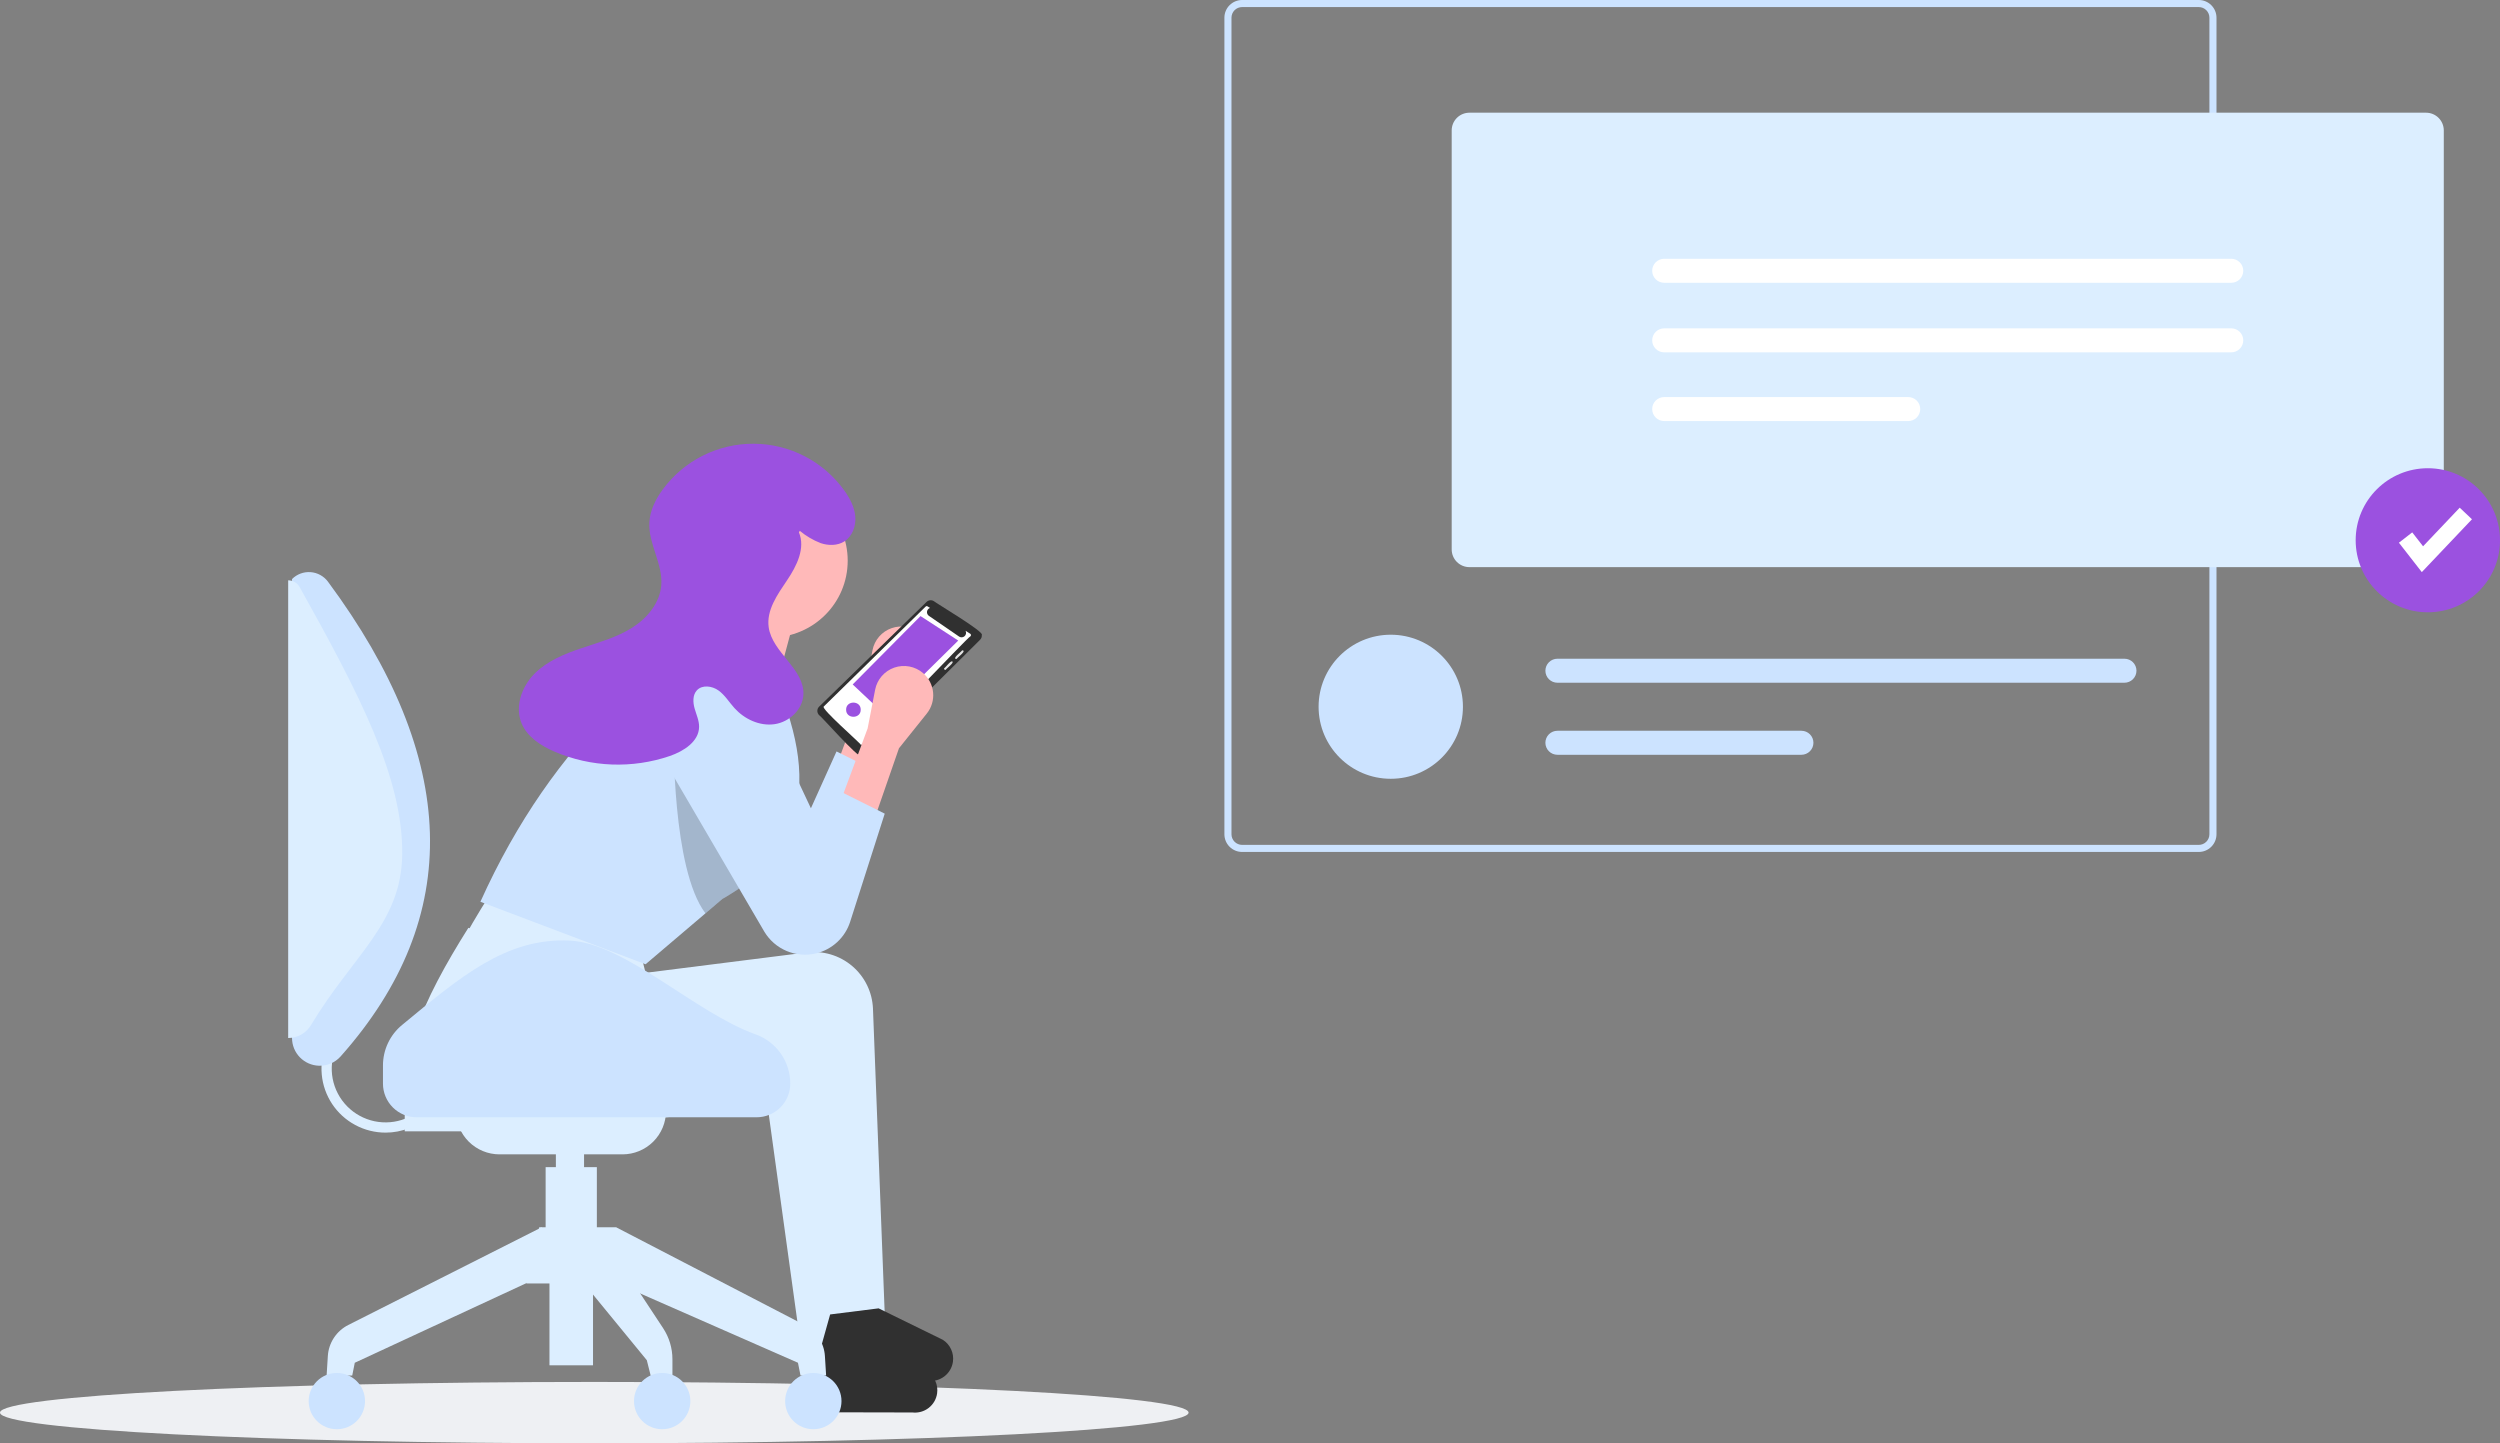 <svg width="291" height="168" viewBox="0 0 291 168" fill="none" xmlns="http://www.w3.org/2000/svg">
<rect x="0" y="0" width="291" height="168" fill="#808080" stroke="none"/>
<g clip-path="url(#clip0)">
<path d="M69.176 168.001C107.381 168.001 138.352 166.402 138.352 164.429C138.352 162.456 107.381 160.857 69.176 160.857C30.971 160.857 0 162.456 0 164.429C0 166.402 30.971 168.001 69.176 168.001Z" fill="#EEF0F3"/>
<path d="M101.349 91.106L97.372 89.121L100.686 80.188L101.56 75.684C101.673 75.098 101.939 74.553 102.329 74.102C102.72 73.651 103.223 73.311 103.786 73.115C104.35 72.918 104.956 72.873 105.543 72.984C106.13 73.094 106.677 73.357 107.13 73.745C107.802 74.32 108.224 75.133 108.307 76.012C108.39 76.892 108.127 77.769 107.574 78.459L104.332 82.504L101.349 91.106Z" fill="#FFB9B9"/>
<path d="M102.677 90.113L101.943 92.405L98.651 102.7C98.329 103.709 97.722 104.604 96.903 105.278C96.083 105.951 95.087 106.374 94.033 106.497C92.978 106.619 91.911 106.435 90.959 105.967C90.007 105.499 89.211 104.766 88.665 103.858L77.994 85.601C77.823 85.317 77.677 85.018 77.558 84.708C77.043 83.357 77.069 81.86 77.63 80.527C78.192 79.195 79.246 78.129 80.575 77.552C81.903 76.976 83.403 76.932 84.762 77.43C86.122 77.929 87.237 78.931 87.875 80.229L94.39 94.084L97.372 87.467L102.677 90.113Z" fill="#CCE3FF"/>
<path d="M100.585 156.631L93.293 157.293L89.316 128.511C76.206 130.713 63.838 131.418 53.141 128.755C52.237 128.533 51.388 128.127 50.649 127.562C49.91 126.997 49.295 126.286 48.845 125.473C48.394 124.66 48.116 123.763 48.029 122.837C47.943 121.912 48.048 120.979 48.34 120.097C49.62 116.282 51.876 112.195 54.516 108L72.082 114.286L72.745 116.932L91.481 114.565C92.427 114.445 93.388 114.524 94.302 114.795C95.216 115.066 96.064 115.523 96.792 116.139C97.519 116.755 98.11 117.515 98.528 118.371C98.945 119.227 99.18 120.16 99.216 121.111L100.585 156.631Z" fill="#DCEEFF"/>
<path d="M109.08 162.192C109.151 161.7 109.078 161.198 108.871 160.745C108.664 160.293 108.332 159.909 107.914 159.639L100.429 155.973L94.786 156.684L93.453 161.453C93.397 161.793 93.41 162.14 93.493 162.475C93.575 162.809 93.725 163.123 93.933 163.398C94.141 163.673 94.403 163.902 94.703 164.073C95.003 164.243 95.335 164.351 95.677 164.389L106.207 164.412C106.881 164.488 107.559 164.298 108.095 163.884C108.632 163.469 108.985 162.862 109.08 162.192Z" fill="#303030"/>
<path d="M102.982 152.935L95.691 153.597L91.714 124.815C78.604 127.016 66.236 127.722 55.538 125.058C54.634 124.837 53.786 124.43 53.047 123.866C52.307 123.301 51.693 122.59 51.242 121.777C50.791 120.964 50.514 120.066 50.427 119.141C50.34 118.216 50.446 117.283 50.737 116.4C52.018 112.586 54.273 108.499 56.914 104.304L74.48 110.589L75.142 113.236L93.878 110.869C94.825 110.749 95.785 110.827 96.7 111.098C97.614 111.369 98.462 111.827 99.189 112.443C99.916 113.058 100.508 113.818 100.925 114.674C101.343 115.53 101.577 116.463 101.614 117.415L102.982 152.935Z" fill="#DCEEFF"/>
<path d="M110.921 158.511C110.991 158.019 110.919 157.517 110.712 157.064C110.505 156.612 110.173 156.228 109.754 155.958L102.27 152.292L96.627 153.003L95.294 157.772C95.238 158.112 95.251 158.46 95.334 158.794C95.416 159.128 95.566 159.443 95.774 159.717C95.982 159.992 96.244 160.222 96.544 160.392C96.844 160.562 97.175 160.67 97.518 160.709L108.048 160.732C108.722 160.807 109.399 160.618 109.936 160.203C110.472 159.789 110.826 159.182 110.921 158.511Z" fill="#303030"/>
<path d="M89.724 74.198C94.666 74.198 98.672 70.198 98.672 65.265C98.672 60.332 94.666 56.333 89.724 56.333C84.782 56.333 80.775 60.332 80.775 65.265C80.775 70.198 84.782 74.198 89.724 74.198Z" fill="#FFB9B9"/>
<path d="M89.394 83.46L79.119 82.137L83.096 69.897H93.039L89.394 83.46Z" fill="#FFB9B9"/>
<path d="M92.189 95.803C91.668 97.248 90.912 98.598 89.952 99.798C88.585 101.473 86.941 102.905 85.092 104.03C84.77 104.238 84.436 104.438 84.09 104.634L82.116 106.313L75.142 112.242L55.919 104.965C60.159 95.559 65.449 88.125 71.51 82.136C72.77 80.293 74.565 78.878 76.654 78.084C78.744 77.29 81.027 77.155 83.196 77.696L90.388 79.49C92.946 85.517 93.897 91.059 92.189 95.803Z" fill="#CCE3FF"/>
<path d="M95.346 82.253C95.215 82.381 95.14 82.555 95.138 82.737C95.135 82.92 95.205 83.096 95.331 83.227C95.553 83.323 99.938 88.311 100.207 87.968C100.299 87.969 100.39 87.952 100.475 87.917C100.56 87.882 100.637 87.831 100.702 87.767L114.082 74.469C114.155 74.397 114.211 74.309 114.246 74.212C114.28 74.115 114.293 74.011 114.282 73.909C114.643 73.571 108.886 70.166 108.71 69.98C108.578 69.894 108.421 69.855 108.264 69.871C108.108 69.886 107.961 69.954 107.849 70.065L95.346 82.253Z" fill="#303030"/>
<path d="M112.934 73.767L112.39 73.42C112.444 73.522 112.463 73.639 112.443 73.753C112.424 73.867 112.367 73.971 112.281 74.049C112.195 74.127 112.086 74.174 111.971 74.184C111.855 74.193 111.74 74.163 111.643 74.1L108.12 71.682C108.041 71.626 107.979 71.55 107.941 71.461C107.903 71.373 107.891 71.275 107.905 71.18C107.919 71.085 107.96 70.995 108.022 70.921C108.084 70.847 108.165 70.792 108.257 70.762C108.118 70.715 107.892 70.432 107.741 70.61L95.888 82.237C95.466 82.442 100.195 86.532 100.197 86.693C100.55 87.086 112.708 74.068 112.967 74.059C112.987 74.039 113.002 74.015 113.011 73.988C113.021 73.962 113.024 73.933 113.021 73.905C113.018 73.877 113.008 73.85 112.993 73.826C112.978 73.802 112.958 73.782 112.934 73.767Z" fill="white"/>
<path d="M99.253 79.67L102.889 83.092L111.538 74.562L107.148 71.711L99.253 79.67Z" fill="#9B51E0"/>
<path d="M111.203 76.667C111.227 76.69 111.259 76.703 111.292 76.703C111.325 76.703 111.357 76.69 111.381 76.667C111.421 76.557 112.344 75.886 112.137 75.735C112.113 75.712 112.081 75.699 112.048 75.699C112.015 75.699 111.983 75.712 111.959 75.735C111.919 75.845 110.996 76.516 111.203 76.667Z" fill="#E6E6E6"/>
<path d="M110.107 77.939C110.146 77.828 111.07 77.157 110.863 77.006C110.709 76.802 110.042 77.719 109.929 77.761C109.811 77.875 109.993 78.055 110.107 77.939Z" fill="#E6E6E6"/>
<path d="M100.187 82.608C100.203 83.708 98.472 83.708 98.488 82.608C98.472 81.508 100.203 81.508 100.187 82.608Z" fill="#9B51E0"/>
<path opacity="0.2" d="M89.953 99.798C88.585 101.474 86.941 102.905 85.092 104.031C84.77 104.239 84.436 104.438 84.091 104.635L82.117 106.313C78.199 101.173 78.419 85.557 78.419 85.557L84.383 86.152L89.953 99.798Z" fill="black"/>
<path d="M101.656 95.701L97.679 93.716L100.993 84.784L101.866 80.279C101.98 79.694 102.245 79.149 102.636 78.698C103.027 78.247 103.529 77.907 104.093 77.71C104.657 77.514 105.263 77.469 105.849 77.58C106.436 77.69 106.984 77.953 107.437 78.341C108.109 78.915 108.531 79.728 108.614 80.608C108.697 81.487 108.434 82.364 107.881 83.054L104.639 87.1L101.656 95.701Z" fill="#FFB9B9"/>
<path d="M97.68 92.062L102.982 94.709L98.958 107.295C98.669 108.199 98.151 109.013 97.454 109.658C96.757 110.303 95.905 110.758 94.981 110.977C93.841 111.248 92.644 111.15 91.563 110.696C90.483 110.242 89.576 109.457 88.973 108.454L78.302 90.196C77.545 88.938 77.312 87.434 77.651 86.007C77.99 84.579 78.875 83.341 80.117 82.556C80.785 82.134 81.534 81.856 82.317 81.743C83.099 81.629 83.896 81.68 84.657 81.894C85.418 82.108 86.125 82.48 86.733 82.985C87.34 83.49 87.835 84.117 88.183 84.825L94.697 98.678L97.68 92.062Z" fill="#CCE3FF"/>
<path d="M93.094 61.786C93.823 62.393 94.646 62.878 95.531 63.222C96.429 63.523 97.472 63.529 98.274 63.025C99.22 62.431 99.651 61.224 99.555 60.112C99.458 59.001 98.912 57.976 98.259 57.07C97.058 55.403 95.479 54.042 93.65 53.1C91.822 52.158 89.796 51.661 87.738 51.65C85.68 51.638 83.649 52.113 81.811 53.035C79.972 53.956 78.377 55.299 77.158 56.954C76.321 58.089 75.657 59.408 75.585 60.816C75.457 63.297 77.158 65.614 76.976 68.092C76.822 70.188 75.315 71.983 73.53 73.098C71.745 74.212 69.682 74.777 67.686 75.447C65.69 76.116 63.672 76.942 62.195 78.439C60.718 79.937 59.903 82.261 60.714 84.2C61.38 85.794 62.963 86.807 64.551 87.494C68.808 89.313 73.589 89.492 77.971 87.997C79.586 87.438 81.35 86.319 81.375 84.613C81.385 83.872 81.052 83.177 80.851 82.464C80.651 81.751 80.613 80.9 81.116 80.355C81.74 79.68 82.892 79.835 83.638 80.374C84.383 80.913 84.868 81.73 85.483 82.413C86.651 83.711 88.421 84.54 90.151 84.295C91.881 84.051 93.445 82.58 93.517 80.837C93.639 77.843 89.882 75.969 89.473 73C89.201 71.018 90.494 69.204 91.614 67.545C92.735 65.885 93.777 63.806 92.992 61.965" fill="#9B51E0"/>
<path d="M44.875 131.837C43.645 131.837 42.434 131.532 41.35 130.951C40.267 130.37 39.343 129.531 38.663 128.507C37.984 127.484 37.568 126.309 37.453 125.086C37.339 123.863 37.529 122.631 38.007 121.5L39.105 121.964C38.626 123.1 38.493 124.352 38.724 125.564C38.956 126.775 39.541 127.891 40.405 128.771C41.27 129.651 42.376 130.257 43.585 130.512C44.793 130.767 46.05 130.659 47.198 130.203L47.641 131.308C46.761 131.659 45.822 131.839 44.875 131.837Z" fill="#DCEEFF"/>
<path d="M37.122 124.051C36.283 124.024 35.487 123.672 34.903 123.07C34.319 122.468 33.992 121.663 33.992 120.825V67.401C34.273 67.12 34.612 66.902 34.984 66.764C35.357 66.625 35.755 66.568 36.152 66.597C36.549 66.626 36.935 66.74 37.283 66.931C37.632 67.122 37.935 67.386 38.173 67.705C53.415 88.278 54.086 106.726 39.645 122.971C39.329 123.325 38.94 123.605 38.504 123.791C38.068 123.978 37.596 124.067 37.122 124.051Z" fill="#CCE3FF"/>
<path d="M33.544 120.825V67.549C33.815 67.549 34.082 67.622 34.316 67.759C34.55 67.897 34.743 68.094 34.875 68.331C41.812 80.758 46.958 90.606 46.817 99.53C46.691 107.5 41.082 111.179 36.19 119.334C35.915 119.789 35.527 120.166 35.064 120.427C34.6 120.688 34.076 120.825 33.544 120.825Z" fill="#DCEEFF"/>
<path d="M56.354 131.689H47.11V129.308L54.565 127.225L56.354 131.689Z" fill="#DCEEFF"/>
<path d="M53.075 129.309H77.525C77.525 130.651 76.991 131.937 76.041 132.886C75.09 133.835 73.801 134.368 72.456 134.368H58.144C56.8 134.368 55.511 133.835 54.56 132.886C53.609 131.937 53.075 130.651 53.075 129.309Z" fill="#DCEEFF"/>
<path d="M67.984 133.772H64.704V136.451H67.984V133.772Z" fill="#DCEEFF"/>
<path d="M69.474 135.856H63.511V143.892H69.474V135.856Z" fill="#DCEEFF"/>
<path d="M69.027 148.207H63.958V158.922H69.027V148.207Z" fill="#DCEEFF"/>
<path d="M71.711 149.398H61.275L62.766 142.851H71.711V149.398Z" fill="#DCEEFF"/>
<path d="M62.468 148.803L41.297 158.625L40.999 160.113H38.018L38.16 157.836C38.208 157.08 38.452 156.349 38.87 155.715C39.288 155.082 39.864 154.569 40.542 154.227L63.064 142.851L62.468 148.803Z" fill="#DCEEFF"/>
<path d="M70.519 148.803L92.882 158.625L93.18 160.113H96.161L96.019 157.836C95.972 157.08 95.727 156.349 95.309 155.715C94.891 155.082 94.315 154.569 93.637 154.227L71.711 142.851L70.519 148.803Z" fill="#DCEEFF"/>
<path d="M39.21 166.362C41.021 166.362 42.489 164.897 42.489 163.088C42.489 161.28 41.021 159.814 39.21 159.814C37.398 159.814 35.93 161.28 35.93 163.088C35.93 164.897 37.398 166.362 39.21 166.362Z" fill="#CCE3FF"/>
<path d="M94.671 166.362C96.482 166.362 97.95 164.897 97.95 163.088C97.95 161.28 96.482 159.814 94.671 159.814C92.859 159.814 91.391 161.28 91.391 163.088C91.391 164.897 92.859 166.362 94.671 166.362Z" fill="#CCE3FF"/>
<path d="M78.271 161.006L75.885 160.708L75.289 158.327L67.238 148.505L70.816 144.934L77.185 154.596C77.893 155.671 78.271 156.929 78.271 158.216V161.006Z" fill="#DCEEFF"/>
<path d="M88.064 130.052H48.5C47.985 130.052 47.475 129.951 46.999 129.754C46.523 129.557 46.09 129.269 45.726 128.905C45.362 128.542 45.073 128.11 44.876 127.635C44.679 127.16 44.577 126.65 44.577 126.136V124.013C44.578 123.114 44.777 122.226 45.161 121.412C45.545 120.598 46.105 119.879 46.8 119.307C53.478 113.797 58.884 109.112 66.344 109.486C72.789 109.808 80.936 117.904 87.962 120.402C89.143 120.827 90.164 121.606 90.885 122.632C91.605 123.659 91.99 124.883 91.987 126.136C91.987 126.65 91.885 127.16 91.688 127.635C91.491 128.11 91.202 128.542 90.838 128.905C90.473 129.269 90.041 129.557 89.565 129.754C89.089 129.951 88.579 130.052 88.064 130.052Z" fill="#CCE3FF"/>
<path d="M255.938 99.168H144.582C144.035 99.167 143.511 98.95 143.124 98.564C142.738 98.178 142.52 97.655 142.52 97.109V2.058C142.52 1.513 142.738 0.989 143.124 0.604C143.511 0.218 144.035 0.001 144.582 0H255.938C256.485 0.001 257.009 0.218 257.395 0.604C257.782 0.989 257.999 1.513 258 2.058V97.109C257.999 97.655 257.782 98.178 257.395 98.564C257.009 98.95 256.485 99.167 255.938 99.168ZM144.582 0.823C144.254 0.824 143.939 0.954 143.707 1.185C143.475 1.417 143.345 1.731 143.344 2.058V97.109C143.345 97.437 143.475 97.751 143.707 97.982C143.939 98.214 144.254 98.344 144.582 98.344H255.938C256.266 98.344 256.58 98.214 256.812 97.982C257.044 97.751 257.175 97.437 257.175 97.109V2.058C257.175 1.731 257.044 1.417 256.812 1.185C256.58 0.954 256.266 0.824 255.938 0.823H144.582Z" fill="#CCE3FF"/>
<path d="M161.884 90.65C166.524 90.65 170.285 86.897 170.285 82.266C170.285 77.635 166.524 73.881 161.884 73.881C157.245 73.881 153.484 77.635 153.484 82.266C153.484 86.897 157.245 90.65 161.884 90.65Z" fill="#CCE3FF"/>
<path d="M181.284 76.675C180.912 76.675 180.556 76.822 180.294 77.084C180.031 77.346 179.884 77.702 179.884 78.072C179.884 78.443 180.031 78.798 180.294 79.06C180.556 79.323 180.912 79.47 181.284 79.47H247.285C247.656 79.47 248.012 79.323 248.275 79.06C248.537 78.798 248.685 78.443 248.685 78.072C248.685 77.702 248.537 77.346 248.275 77.084C248.012 76.822 247.656 76.675 247.285 76.675H181.284Z" fill="#CCE3FF"/>
<path d="M181.285 85.061C181.101 85.06 180.919 85.096 180.748 85.166C180.578 85.236 180.424 85.339 180.294 85.469C180.163 85.599 180.06 85.753 179.99 85.923C179.919 86.092 179.883 86.274 179.883 86.458C179.883 86.642 179.919 86.824 179.99 86.993C180.06 87.163 180.163 87.317 180.294 87.447C180.424 87.577 180.578 87.68 180.748 87.75C180.919 87.82 181.101 87.856 181.285 87.856H209.685C210.056 87.855 210.412 87.707 210.674 87.445C210.936 87.183 211.083 86.828 211.083 86.458C211.083 86.088 210.936 85.733 210.674 85.471C210.412 85.209 210.056 85.061 209.685 85.061H181.285Z" fill="#CCE3FF"/>
<path d="M282.395 66.015H171.039C170.492 66.014 169.968 65.797 169.581 65.411C169.195 65.025 168.977 64.502 168.977 63.957V15.177C168.977 14.631 169.195 14.108 169.581 13.722C169.968 13.336 170.492 13.119 171.039 13.118H282.395C282.942 13.119 283.466 13.336 283.852 13.722C284.239 14.108 284.456 14.631 284.457 15.177V63.957C284.456 64.502 284.239 65.025 283.852 65.411C283.466 65.797 282.942 66.014 282.395 66.015Z" fill="#DCEEFF"/>
<path d="M193.715 30.121C193.344 30.121 192.988 30.268 192.725 30.53C192.463 30.793 192.315 31.148 192.315 31.519C192.315 31.889 192.463 32.245 192.725 32.507C192.988 32.769 193.344 32.916 193.715 32.916H259.716C260.088 32.916 260.444 32.769 260.706 32.507C260.969 32.245 261.116 31.889 261.116 31.519C261.116 31.148 260.969 30.793 260.706 30.53C260.444 30.268 260.088 30.121 259.716 30.121H193.715Z" fill="white"/>
<path d="M193.715 38.219C193.344 38.219 192.988 38.366 192.725 38.628C192.463 38.89 192.315 39.246 192.315 39.616C192.315 39.987 192.463 40.342 192.725 40.604C192.988 40.867 193.344 41.014 193.715 41.014H259.716C260.088 41.014 260.444 40.867 260.706 40.604C260.969 40.342 261.116 39.987 261.116 39.616C261.116 39.246 260.969 38.89 260.706 38.628C260.444 38.366 260.088 38.219 259.716 38.219H193.715Z" fill="white"/>
<path d="M193.715 46.218C193.344 46.218 192.988 46.365 192.725 46.627C192.463 46.889 192.315 47.245 192.315 47.615C192.315 47.986 192.463 48.341 192.725 48.603C192.988 48.865 193.344 49.013 193.715 49.013H222.116C222.487 49.013 222.843 48.865 223.106 48.603C223.368 48.341 223.516 47.986 223.516 47.615C223.516 47.245 223.368 46.889 223.106 46.627C222.843 46.365 222.487 46.218 222.116 46.218H193.715Z" fill="white"/>
<path d="M282.6 71.272C287.24 71.272 291 67.518 291 62.887C291 58.256 287.24 54.502 282.6 54.502C277.961 54.502 274.2 58.256 274.2 62.887C274.2 67.518 277.961 71.272 282.6 71.272Z" fill="#9B51E0"/>
<path d="M281.899 66.594L279.233 63.172L280.784 61.968L282.046 63.588L286.311 59.095L287.737 60.443L281.899 66.594Z" fill="white"/>
<path d="M77.078 166.362C78.889 166.362 80.358 164.897 80.358 163.088C80.358 161.28 78.889 159.814 77.078 159.814C75.266 159.814 73.798 161.28 73.798 163.088C73.798 164.897 75.266 166.362 77.078 166.362Z" fill="#CCE3FF"/>
</g>
<defs>
<clipPath id="clip0">
<rect width="291" height="168" fill="white"/>
</clipPath>
</defs>
</svg>
